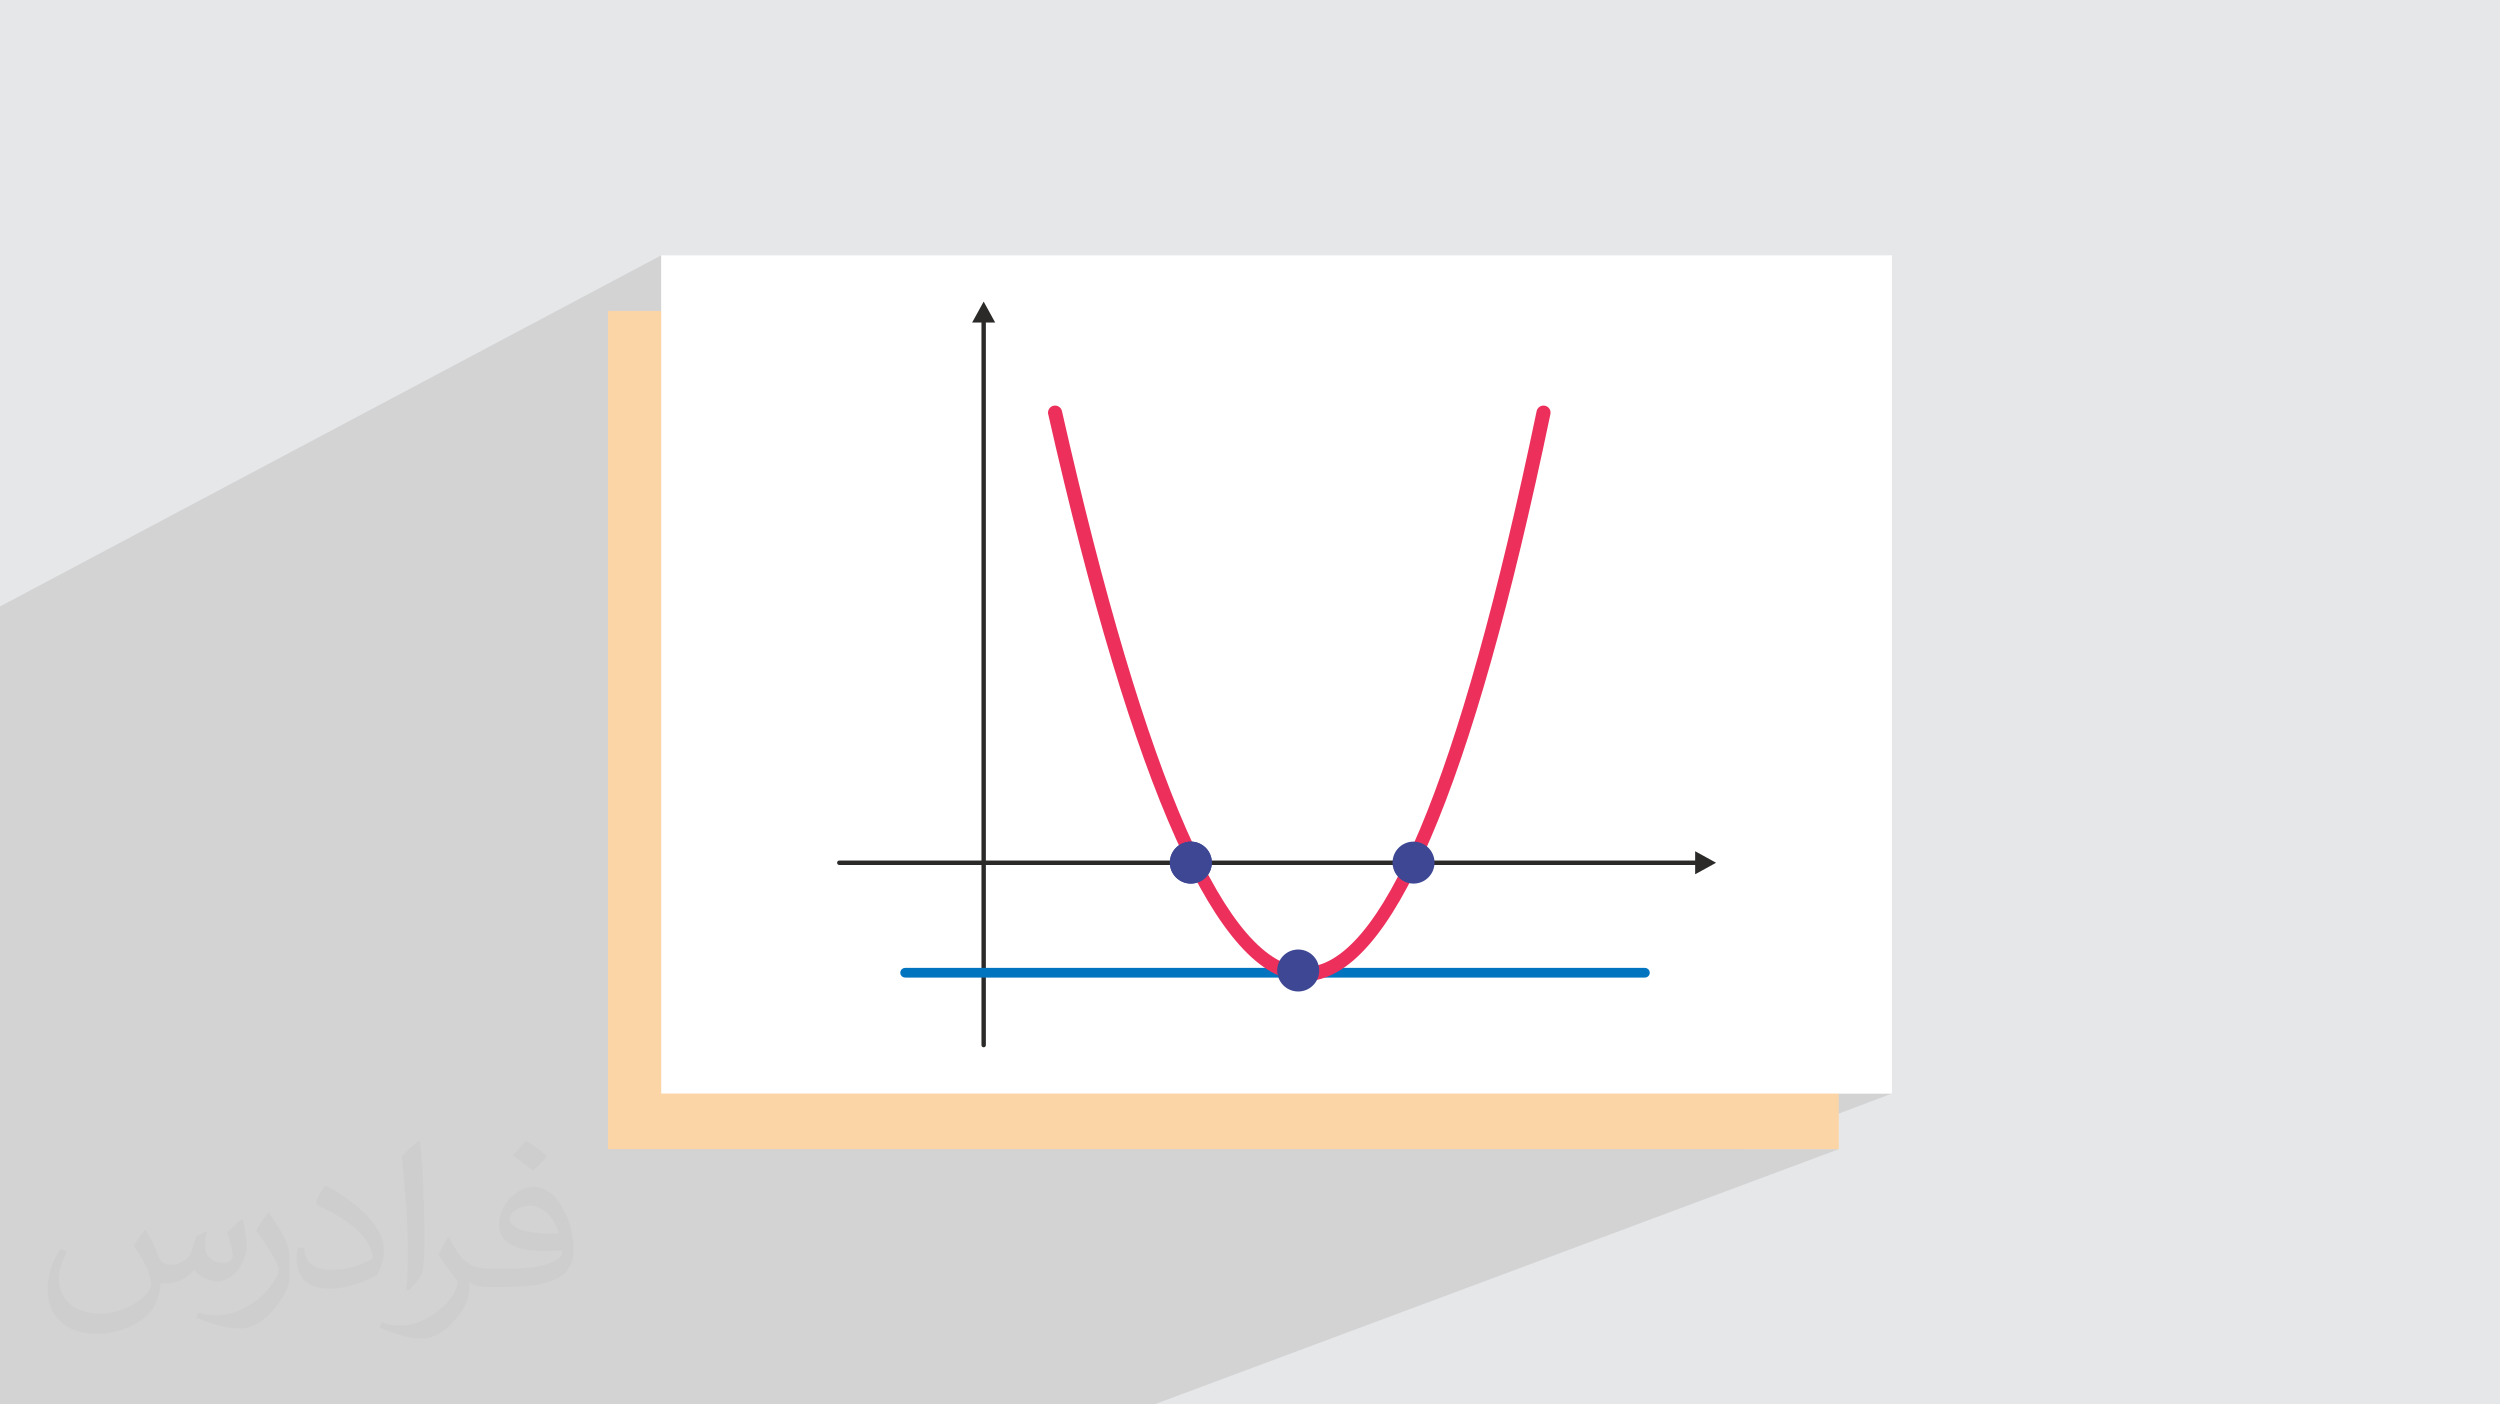 <?xml version="1.0" encoding="UTF-8"?>
<!DOCTYPE svg PUBLIC "-//W3C//DTD SVG 1.0//EN" "http://www.w3.org/TR/2001/REC-SVG-20010904/DTD/svg10.dtd">
<!-- Creator: CorelDRAW -->
<svg xmlns="http://www.w3.org/2000/svg" xml:space="preserve" width="94.192mm" height="52.917mm" version="1.0" style="shape-rendering:geometricPrecision; text-rendering:geometricPrecision; image-rendering:optimizeQuality; fill-rule:evenodd; clip-rule:evenodd"
viewBox="0 0 9404.92 5283.66"
 xmlns:xlink="http://www.w3.org/1999/xlink"
 xmlns:xodm="http://www.corel.com/coreldraw/odm/2003">
 <defs>
  <style type="text/css">
   <![CDATA[
    .str0 {stroke:#0074BF;stroke-width:19.97;stroke-miterlimit:22.926}
    .str1 {stroke:#EC305B;stroke-width:19.97;stroke-miterlimit:22.926}
    .fil3 {fill:#FCD5A6}
    .fil8 {fill:#3D4794}
    .fil4 {fill:white}
    .fil6 {fill:#0074BF;fill-rule:nonzero}
    .fil5 {fill:#2B2A29;fill-rule:nonzero}
    .fil7 {fill:#EC305B;fill-rule:nonzero}
    .fil2 {fill:#373435;fill-opacity:0.031}
    .fil1 {fill:#2B2A29;fill-opacity:0.102}
    .fil0 {fill:#E6E7E8}
   ]]>
  </style>
 </defs>
 <g id="Layer_x0020_1">
  <polygon class="fil0" points="-0,0 9404.92,0 9404.92,5283.66 -0,5283.66 "/>
  <polygon class="fil1" points="1483.35,5283.66 1409.39,5283.66 1374.5,5283.66 1301.06,5283.66 1131.37,5283.66 1117.41,5283.66 1072.06,5283.66 1034.38,5283.66 997.69,5283.66 878.21,5283.66 766.65,5283.66 655.43,5283.66 641.65,5283.66 509.92,5283.66 498.18,5283.66 411.71,5283.66 305.53,5283.66 41.55,5283.66 -0,5283.66 -0,5254.21 -0,5248.13 -0,5187.46 -0,5150.02 -0,5142.43 -0,5131.8 -0,5126.92 -0,5104.98 -0,4672.28 -0,4656.53 -0,4236.36 -0,4230.25 -0,3491.32 -0,3478.88 -0,3096.87 -0,3081.24 -0,3007.62 -0,2376.91 -0,2281.4 2487.49,960.49 2487.49,1748.52 3700.51,1134.53 3743.83,1213.29 3708.8,1230.92 3708.8,1661.41 3962.35,1537.16 3959.54,1538.79 3957.13,1540.89 3955.19,1543.39 3953.75,1546.23 3952.89,1549.29 3952.63,1552.53 3953.04,1555.85 3983.17,1686.81 4013.27,1813.58 4043.37,1936.2 4073.44,2054.65 4103.5,2168.93 4133.53,2279.04 4141.52,2307.22 5800.43,1536.93 5797.62,1538.41 5795.15,1540.39 5793.09,1542.83 5791.51,1545.67 5790.5,1548.87 5763.19,1677.87 5735.88,1802.78 5708.53,1923.62 5681.17,2040.36 5653.79,2153.02 5626.39,2261.6 5598.98,2366.09 5571.55,2466.49 5544.1,2562.8 5516.63,2655.02 5489.15,2743.16 5461.64,2827.2 5434.12,2907.15 5406.58,2983.01 5379.03,3054.79 5351.45,3122.46 5323.86,3186.06 5296.25,3245.55 5292.05,3253.97 6251.2,3253.97 6377.1,3202.35 6377.1,3237.39 6336.55,3253.97 6377.1,3253.97 6377.1,3289.01 5448.04,3667.69 6188.16,3667.69 6189.83,3667.52 6191.39,3667.04 5071.53,4113.92 7117.55,4113.92 6561.88,4323.18 6917.42,4323.18 4341.61,5283.66 4011.4,5283.66 2140.26,5283.66 2138.83,5283.66 "/>
  <path class="fil2" d="M548.54 4627.69c17.95,27.21 29.6,53.36 40.96,82.43 8.45,16.91 12.93,48.09 52.57,48.09 11.61,0 28.28,-3.42 43.06,-11.61 16.63,-8.73 29.32,-21.94 35.94,-42l15.85 -53.36 38.57 -19.02 2.64 2.64c-5.27,20.09 -6.59,39.36 -6.59,54.43 0,44.63 38.57,61.56 69.22,61.56 17.95,0 34.09,-8.73 34.09,-25.11 0,-21.13 -8.98,-57.06 -20.62,-89.29 17.95,-17.95 35.94,-35.94 56.53,-50.47l3.17 1.6c8.98,38.04 14,75.56 14,100.66 0,24.57 -10.83,51.79 -19.81,69.49 -18.49,34.87 -51.25,62.62 -90.87,62.62 -30.1,0 -63.65,-15.07 -86.66,-43.06l-1.32 0c-21.66,26.96 -55.22,51.25 -108.86,51.25l-16.63 0c-2.64,35.41 -10.29,60.49 -21.94,82.95 -31.95,62.34 -126.81,106.47 -216.1,106.47 -124.17,0 -186.51,-71.59 -186.51,-166.96 0,-58.91 19.27,-113.6 48.88,-152.42l24.29 10.04c-18.49,35.41 -30.91,68.68 -30.91,101.45 0,89.29 72.66,131.83 156.4,131.83 77.68,0 173.83,-49.41 191.28,-106.72 -6.59,-62.62 -30.1,-91.93 -66.04,-148.99 10.83,-19.02 24.83,-38.04 42.28,-58.38l3.17 0 0 0 0 0 -0.02 -0.09zm1432.13 -336.04c26.15,16.39 51.79,35.66 76.87,57.85 -14,19.81 -31.45,37.79 -53.11,53.64 -25.11,-20.34 -50.19,-37.79 -75.84,-56.27 17.42,-19.55 34.62,-38.29 52.04,-55.22l0 0 0 0 0 0 0 0 0 0 0.03 0zm13.47 244.11c-42.28,0 -76.87,27.75 -76.87,48.34 0,44.13 84.53,57.85 185.72,57.31 -12.68,-51.79 -57.06,-105.68 -108.86,-105.68l0.01 0.03zm-94.86 236.19c54.96,0 103.04,-1.6 139.74,-10.83 40.96,-10.29 75.56,-30.91 75.56,-45.17 0,-3.7 0,-8.19 -1.32,-11.89 -22.98,2.11 -49.41,2.11 -72.38,2.11 -74.49,0 -131.55,-16.91 -154.02,-58.66 -5.55,-11.61 -9.51,-24.57 -9.51,-39.36 0,-40.43 17.42,-79.79 48.09,-107 25.61,-22.45 53.89,-36.44 82.67,-36.44 52.04,0 93.51,41.75 122.57,107.54 15.85,35.94 26.68,77.4 26.68,129.72 0,34.87 -9.51,64.19 -31.17,85.85 -40.43,39.11 -114.92,53.89 -229.04,53.89l-51.79 0 0 0 -13.47 0c-28.28,0 -48.62,-5.02 -64.72,-17.42l-2.64 0c0.79,6.59 1.32,12.93 1.32,19.02 0,25.61 -8.45,58.38 -25.61,84.53 -50.72,75.3 -105.68,108.04 -153.24,108.04 -48.09,0 -107,-18.49 -160.11,-42.54l9.51 -18.49c17.17,7.13 40.96,11.89 73.7,11.89 85.85,0 198.66,-82.43 212.66,-163 -3.17,-6.59 -8.98,-15.32 -17.17,-24.57 -25.11,-29.85 -40.96,-54.68 -55.75,-80.83 12.68,-25.11 24.29,-45.17 35.13,-63.4l4.49 -0.53c36.72,74.77 69.99,117.55 144.23,117.55l11.61 0 0 0 53.89 0 0 0 0 0 0 0 0 0 0 0 0.09 0.01zm-371.98 79c6.34,-34.34 6.87,-72.91 6.87,-108.86l0 -53.36c0,-99.6 -12.68,-244.36 -22.98,-338.68 17.95,-19.27 43.06,-42 62.87,-57.31l5.81 1.6c13.47,118.62 16.63,256 16.63,383.06 0,33.3 -1.32,65.79 -4.49,89.55 -1.85,30.1 -19.27,52.83 -56.53,87.7l-8.19 -3.7zm-382.8 -157.19c1.85,46.77 24.83,83.49 105.15,83.49 49.93,0 92.19,-12.93 138.96,-35.13 8.45,-3.7 12.93,-8.73 12.93,-12.93 0,-29.32 -22.45,-68.15 -60.23,-103.55 -36.72,-33.3 -85.34,-62.62 -130.76,-82.18 -15.6,-6.59 -20.62,-13.47 -20.62,-20.09 0,-13.47 17.95,-41.75 32.77,-62.09l5.02 -0.53c52.04,27.21 110.17,67.64 153.24,112.53 39.11,41.47 63.4,83.49 63.4,129.19 0,33.81 -10.29,65.51 -26.96,95.11 -57.06,28.79 -117.83,50.72 -178.06,50.72 -73.17,0 -123.1,-34.34 -123.1,-114.92 0,-8.73 0,-22.19 3.17,-39.64l25.11 0 0 0 0 0 0 0 0 0 0 0 -0.02 0zm-132.37 -132.9l45.45 73.45c16.63,27.21 32.23,56.81 32.23,103.55l0 59.7c0,48.34 -30.91,100.13 -80.83,151.38 -39.11,34.62 -73.7,49.41 -105.68,49.41 -47.55,0 -101.98,-14.79 -164.85,-41.75l7.13 -18.49c19.81,5.27 42.79,9.77 71.06,9.77 90.36,-0.53 182.8,-66.57 225.08,-147.15 5.02,-9.26 6.87,-17.95 6.87,-24.04 0,-9.26 -5.02,-19.55 -8.98,-28.79 -22.98,-43.31 -48.62,-82.95 -76.87,-119.68 14.79,-23.25 29.6,-45.7 45.7,-67.9l3.7 0.53 0 0 0 0 0 0 0 0 0 0 -0.02 0.01z"/>
  <g id="_2966259713952">
   <rect class="fil3" x="2287.36" y="1169.75" width="4630.06" height="3153.43"/>
   <rect class="fil4" x="2487.49" y="960.48" width="4630.06" height="3153.43"/>
   <path class="fil5" d="M3657.17 1213.29l43.33 -78.76 43.32 78.76 -35.04 0 0 2718.36c-0.16,10.95 -16.42,10.95 -16.57,0l0 -2718.36 -35.05 0z"/>
   <path class="fil5" d="M6377.1 3202.35l78.78 43.33 -78.78 43.32 0 -35.04 -3219.72 0c-10.95,-0.16 -10.95,-16.43 0,-16.58l3219.72 0 0 -35.04z"/>
   <path class="fil6 str0" d="M3405 3667.69c-4.57,0 -8.29,-3.71 -8.29,-8.29 0,-4.57 3.71,-8.3 8.29,-8.3l2783.17 0c4.57,0 8.3,3.72 8.3,8.3 0,4.57 -3.72,8.29 -8.3,8.29l-2783.17 0z"/>
   <path class="fil7 str1" d="M3953.04 1555.85c-2.01,-8.9 3.58,-17.74 12.49,-19.75 8.9,-2 17.74,3.59 19.75,12.5 317.59,1401.79 625.1,2100.76 922.55,2099.82 297.27,-0.94 591.49,-701.77 882.67,-2099.56 1.86,-8.94 10.61,-14.68 19.55,-12.82 8.94,1.86 14.68,10.62 12.82,19.55 -294.82,1415.26 -599.82,2124.85 -915.04,2125.85 -315.03,0.99 -633.3,-706.56 -954.79,-2125.59z"/>
   <path class="fil8" d="M4479.91 3166.08c43.62,0 78.98,35.37 78.98,78.98 0,43.62 -35.36,78.97 -78.98,78.97 -43.61,0 -78.97,-35.35 -78.97,-78.97 0,-43.61 35.36,-78.98 78.97,-78.98z"/>
   <path class="fil8" d="M4479.91 3166.08c43.62,0 78.98,35.37 78.98,78.98 0,43.62 -35.36,78.97 -78.98,78.97 -43.61,0 -78.97,-35.35 -78.97,-78.97 0,-43.61 35.36,-78.98 78.97,-78.98z"/>
   <path class="fil8" d="M5317.69 3166.08c43.62,0 78.97,35.37 78.97,78.98 0,43.62 -35.35,78.97 -78.97,78.97 -43.61,0 -78.97,-35.35 -78.97,-78.97 0,-43.61 35.36,-78.98 78.97,-78.98z"/>
   <path class="fil8" d="M4883.81 3572.05c43.62,0 78.98,35.36 78.98,78.97 0,43.61 -35.36,78.97 -78.98,78.97 -43.61,0 -78.97,-35.36 -78.97,-78.97 0,-43.61 35.36,-78.97 78.97,-78.97z"/>
  </g>
 </g>
</svg>
